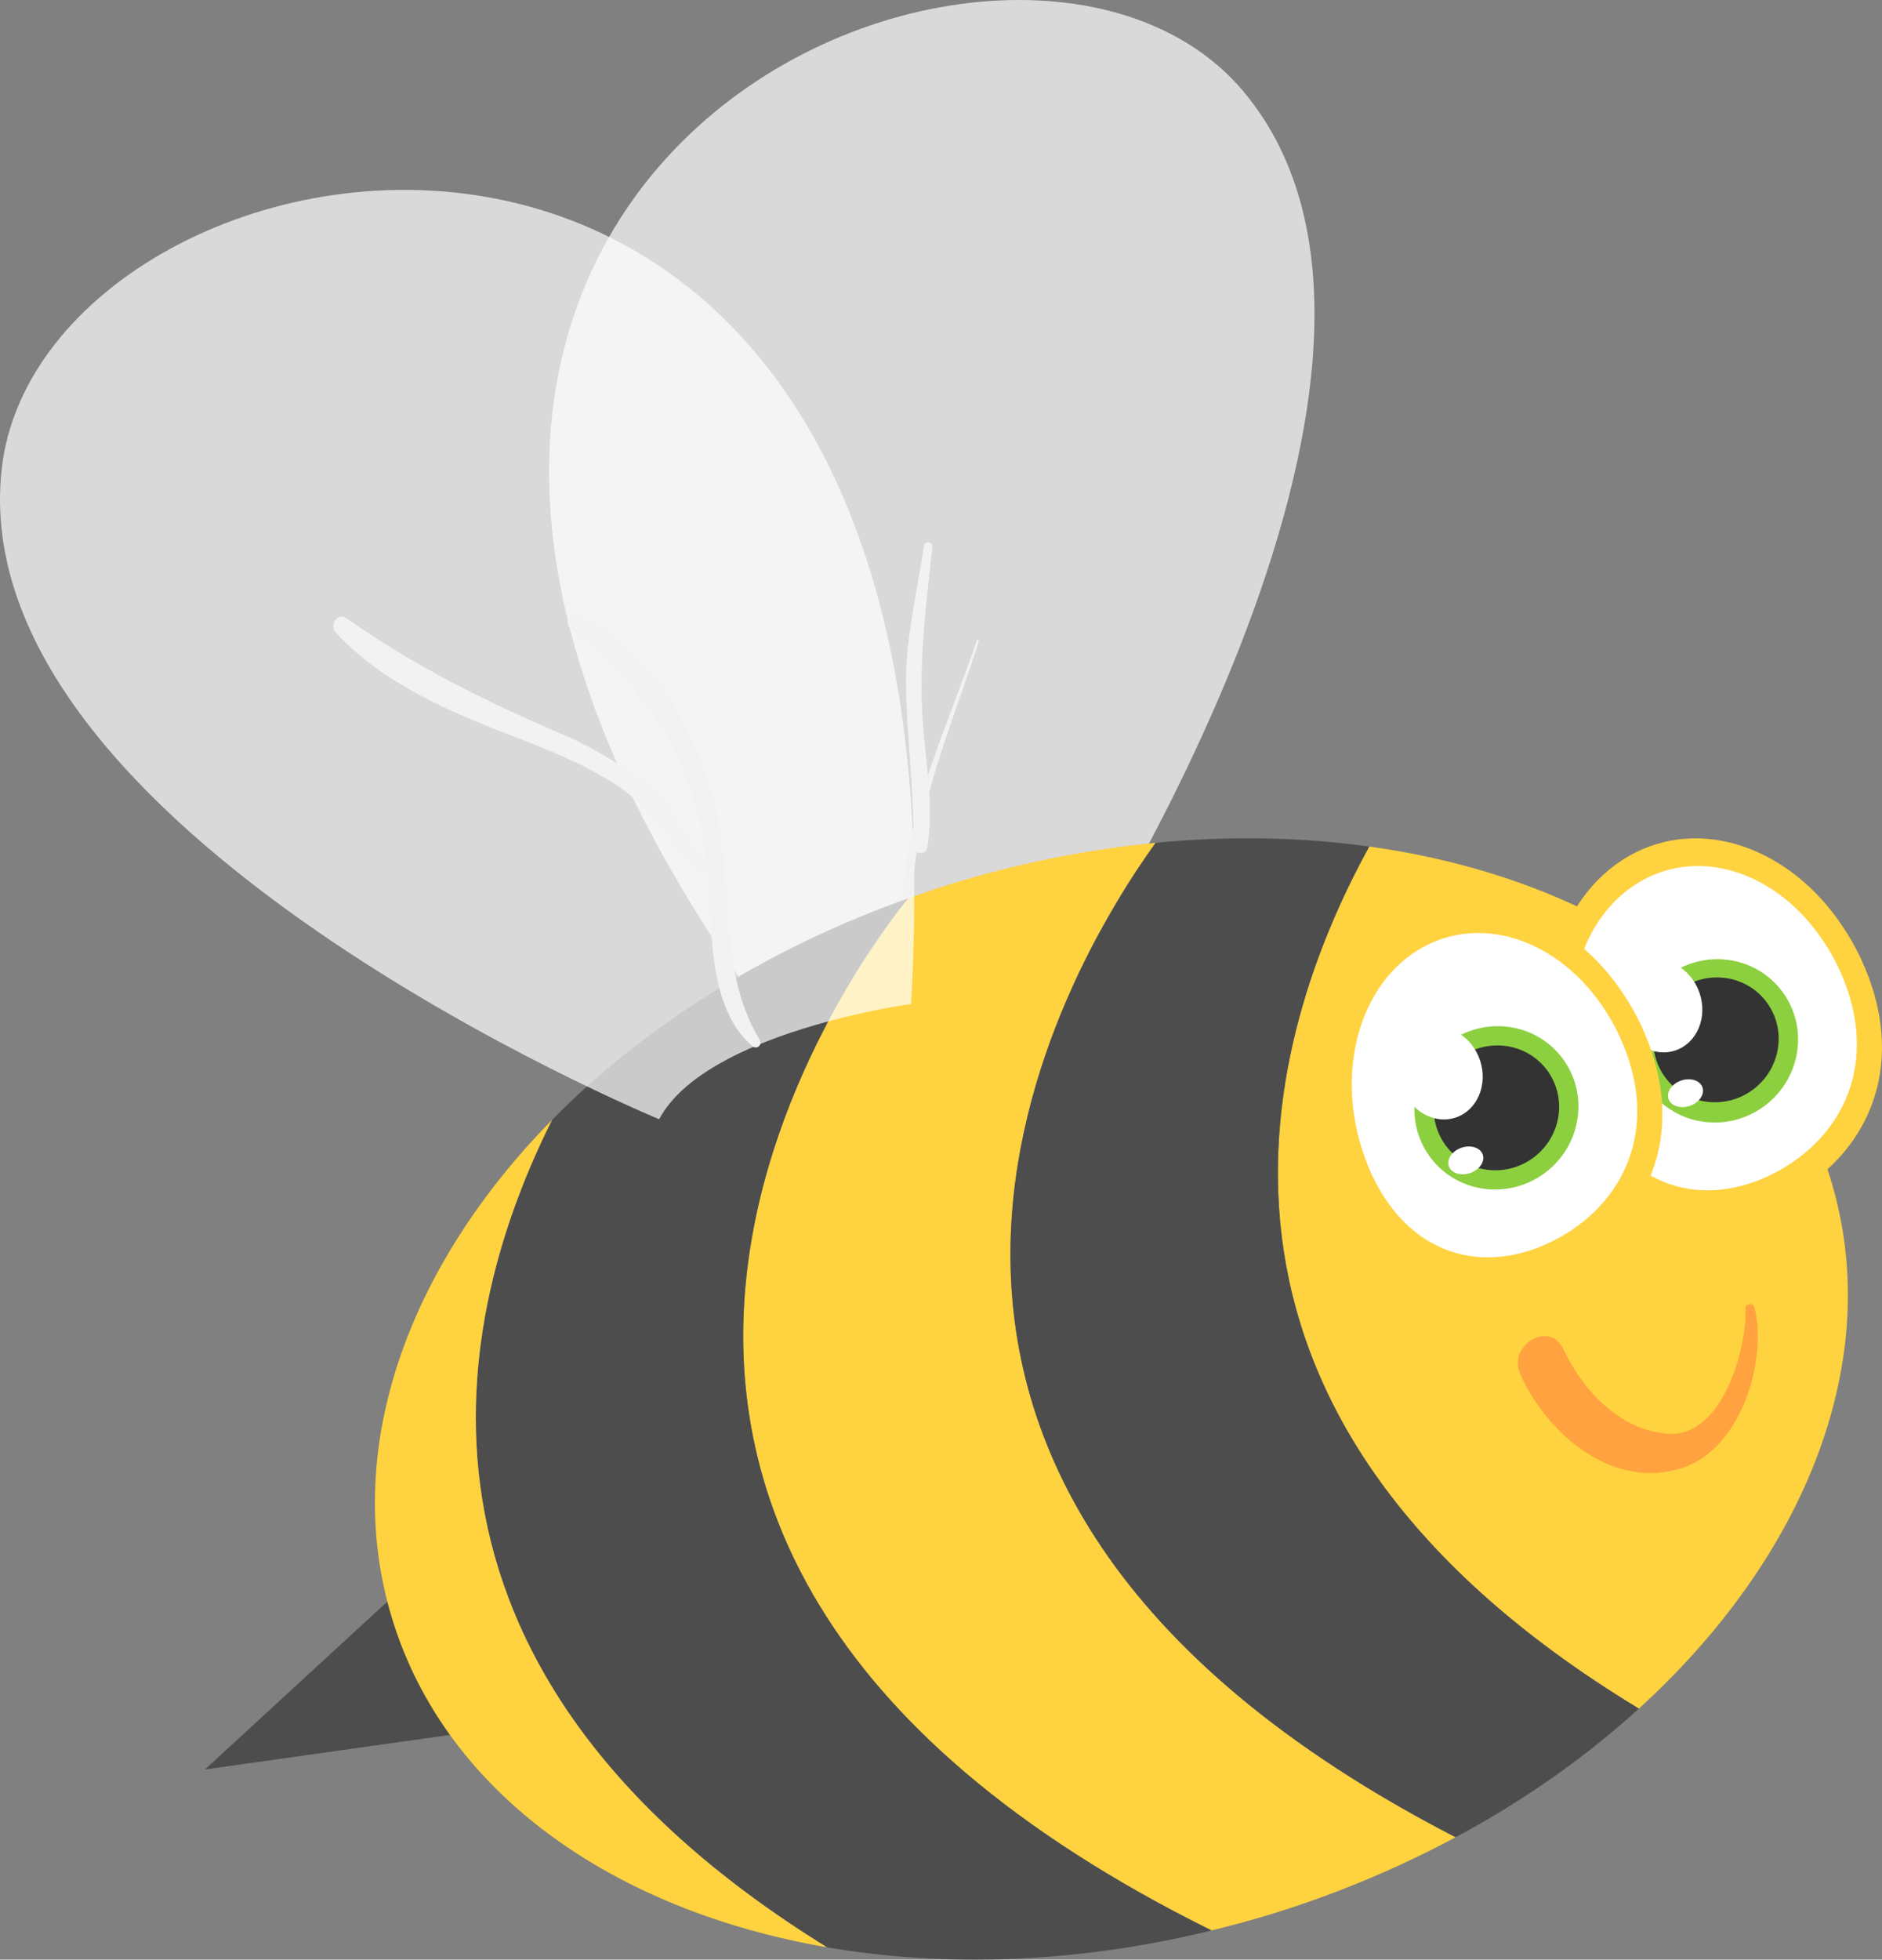 <?xml version="1.0" encoding="utf-8"?>
<!-- Generator: Adobe Illustrator 16.0.4, SVG Export Plug-In . SVG Version: 6.00 Build 0)  -->
<!DOCTYPE svg PUBLIC "-//W3C//DTD SVG 1.1//EN" "http://www.w3.org/Graphics/SVG/1.1/DTD/svg11.dtd">
<svg version="1.1" id="objects" xmlns="http://www.w3.org/2000/svg" xmlns:xlink="http://www.w3.org/1999/xlink" x="0px" y="0px"
	 width="150.976px" height="157.107px" viewBox="0 0 150.976 157.107" enable-background="new 0 0 150.976 157.107"
	 xml:space="preserve">
<rect x="0" y="0" width="150.976" height="157.107" fill="#808080" stroke="none"/>
<g>
	<g>
		<polygon fill="#4D4D4D" points="33.771,125.923 16.443,141.86 39.722,138.579 		"/>
		<path opacity="0.7" fill="#FFFFFF" d="M63.067,83.543c0,0,14.928-7.332,21.925-3.604c0,0,33.604-50.431,14.673-72.707
			C80.734-15.043,10.829,15.178,63.067,83.543z"/>
		<g>
			<path fill="#FFD23F" d="M72.856,72.021c1.214-0.431,2.439-0.848,3.69-1.229c5.44-1.659,10.865-2.709,16.162-3.221
				c-7.167,9.915-31.913,50.881,24.063,79.723c-4.627,2.48-9.645,4.595-15.005,6.229c-1.527,0.465-3.053,0.87-4.576,1.243
				C32.469,122.739,70.493,74.89,72.856,72.021z"/>
			<path fill="#FFD23F" d="M109.844,67.869c18.142,2.521,32.576,12.118,37.021,26.696c4.396,14.422-2.036,30.255-15.393,42.418
				C92.106,113.156,101.634,82.766,109.844,67.869z"/>
			<path fill="#4D4D4D" d="M92.708,67.571c5.935-0.576,11.699-0.457,17.136,0.298c-8.21,14.897-17.738,45.287,21.628,69.114
				c-4.242,3.864-9.185,7.353-14.7,10.311C60.795,118.452,85.542,77.485,92.708,67.571z"/>
			<path fill="#4D4D4D" d="M44.288,89.784c7.304-7.421,17.091-13.683,28.568-17.763c-2.363,2.869-40.387,50.718,24.335,82.745
				c-10.777,2.64-21.369,2.984-30.851,1.35C29.79,133.534,36.527,105.236,44.288,89.784z"/>
			<path fill="#FFD23F" d="M31.45,129.75c-4.107-13.471,1.234-28.173,12.838-39.966c-7.761,15.453-14.498,43.75,22.053,66.333
				C49.205,153.16,35.718,143.753,31.45,129.75z"/>
		</g>
		<g>
			<path fill="#FFA23F" d="M140.744,104.817c1.048,4.249-1.053,11.243-5.687,12.834c-5.559,1.908-10.916-2.608-13.097-7.477
				c-1.036-2.315,2.355-4.37,3.453-2.017c1.547,3.316,4.576,6.566,8.461,6.791c4.296,0.248,6.28-6.813,6.149-10.041
				C140.007,104.493,140.646,104.419,140.744,104.817L140.744,104.817z"/>
		</g>
		<path opacity="0.7" fill="#FFFFFF" d="M73.083,80.49c0,0-16.479,2.243-20.206,9.24c0,0-56.022-23.108-52.738-52.157
			S78.298-5.39,73.083,80.49z"/>
		<g>
			<path fill="#F2F2F2" d="M60.387,83.885c-3.474-2.857-3.301-9.063-3.55-13.123c-0.524-8.541-4.359-15.247-11.064-20.365
				c-0.572-0.438,0.032-1.379,0.674-1.062c5.423,2.678,8.627,8.096,10.484,13.647c2.216,6.626,0.309,14.283,4.018,20.399
				C61.169,83.747,60.73,84.166,60.387,83.885L60.387,83.885z"/>
		</g>
		<g>
			<path fill="#F2F2F2" d="M56.054,69.721c-2.271-2.158-3.664-4.789-6.315-6.589c-2.709-1.842-5.826-3.048-8.868-4.216
				c-4.898-1.881-10.358-4.271-13.948-8.217c-0.519-0.571,0.155-1.628,0.856-1.138c5.574,3.892,11.029,6.606,17.264,9.277
				c2.313,0.991,4.44,2.244,6.459,3.744c2.39,1.775,3.258,4.401,5.138,6.625C56.935,69.552,56.373,70.024,56.054,69.721
				L56.054,69.721z"/>
		</g>
		<g>
			<path fill="#F2F2F2" d="M78.519,51.413c-2.079,6.563-5.033,13.086-5.285,20.059c-0.021,0.552-0.789,0.506-0.753-0.044
				c0.471-7.026,3.651-13.507,5.884-20.084C78.399,51.239,78.551,51.311,78.519,51.413L78.519,51.413z"/>
		</g>
		<g>
			<path fill="#F2F2F2" d="M74.791,43.853c-0.474,4.56-1.084,9.084-0.789,13.679c0.222,3.454,0.936,6.923,0.395,10.375
				c-0.113,0.723-1.133,0.611-1.121-0.111c0.068-4.25-0.504-8.431-0.594-12.672c-0.081-3.748,0.885-7.685,1.443-11.375
				C74.189,43.317,74.836,43.421,74.791,43.853L74.791,43.853z"/>
		</g>
	</g>
	<g>
		<g>
			<g>
				<g>
					<g>
						<path fill="#FFD23F" d="M130.689,68.619c5.689-3.23,12.864-0.707,17.091,5.596c0.54,0.8,1.038,1.658,1.473,2.579
							c3.838,8.156,0.94,15.343-5.472,18.984c-6.414,3.643-13.917,2.357-17.755-5.795c-0.323-0.686-0.591-1.388-0.83-2.092
							C122.585,80.251,124.813,71.955,130.689,68.619z"/>
					</g>
				</g>
			</g>
		</g>
		<g>
			<g>
				<g>
					<g>
						<path fill="#FFFFFF" d="M131.663,70.628c4.853-2.756,10.97-0.605,14.574,4.77c0.46,0.684,0.885,1.415,1.255,2.199
							c3.272,6.955,0.803,13.083-4.665,16.187c-5.47,3.107-11.867,2.011-15.14-4.94c-0.275-0.585-0.503-1.185-0.709-1.785
							C124.752,80.545,126.653,73.471,131.663,70.628z"/>
					</g>
				</g>
			</g>
		</g>
		<path fill="#8CD03F" d="M142.942,79.452c2.169,2.864,1.565,6.975-1.35,9.181c-2.916,2.209-7.04,1.676-9.209-1.187
			c-2.167-2.867-1.561-6.977,1.353-9.185C136.653,76.053,140.773,76.585,142.942,79.452z"/>
		
			<ellipse transform="matrix(0.797 -0.604 0.604 0.797 -22.463 100.007)" fill="#333333" cx="137.663" cy="83.448" rx="5.062" ry="4.972"/>
		
			<ellipse transform="matrix(-0.947 0.322 -0.322 -0.947 285.364 114.186)" fill="#FFFFFF" cx="133.239" cy="80.691" rx="3.311" ry="3.737"/>
		
			<ellipse transform="matrix(-0.947 0.322 -0.322 -0.947 291.52 127.065)" fill="#FFFFFF" cx="135.261" cy="87.62" rx="1.437" ry="1.072"/>
	</g>
	<g>
		<g>
			<g>
				<g>
					<g>
						<path fill="#FFD23F" d="M113.069,73.991c5.691-3.23,12.865-0.707,17.094,5.596c0.54,0.8,1.038,1.658,1.471,2.579
							c3.84,8.156,0.941,15.343-5.471,18.984c-6.415,3.643-13.918,2.357-17.756-5.795c-0.322-0.687-0.589-1.389-0.83-2.092
							C104.966,85.623,107.195,77.326,113.069,73.991z"/>
					</g>
				</g>
			</g>
		</g>
		<g>
			<g>
				<g>
					<g>
						<path fill="#FFFFFF" d="M114.042,75.999c4.854-2.755,10.971-0.605,14.575,4.77c0.461,0.684,0.886,1.415,1.256,2.199
							c3.272,6.955,0.802,13.083-4.665,16.187c-5.47,3.107-11.867,2.011-15.14-4.94c-0.277-0.585-0.505-1.185-0.71-1.785
							C107.134,85.917,109.035,78.842,114.042,75.999z"/>
					</g>
				</g>
			</g>
		</g>
		<path fill="#8CD03F" d="M125.325,84.822c2.168,2.864,1.562,6.975-1.352,9.182c-2.916,2.208-7.04,1.676-9.209-1.187
			c-2.167-2.867-1.56-6.977,1.354-9.186C119.033,81.424,123.155,81.957,125.325,84.822z"/>
		<path fill="#333333" d="M124.081,85.764c1.657,2.189,1.196,5.331-1.033,7.019c-2.228,1.688-5.381,1.282-7.04-0.908
			c-1.655-2.19-1.192-5.333,1.036-7.021C119.272,83.166,122.422,83.573,124.081,85.764z"/>
		
			<ellipse transform="matrix(-0.947 0.322 -0.322 -0.947 252.792 130.322)" fill="#FFFFFF" cx="115.621" cy="86.062" rx="3.311" ry="3.737"/>
		
			<ellipse transform="matrix(-0.947 0.322 -0.322 -0.947 258.938 143.213)" fill="#FFFFFF" cx="117.642" cy="92.991" rx="1.437" ry="1.072"/>
	</g>
</g>
</svg>
